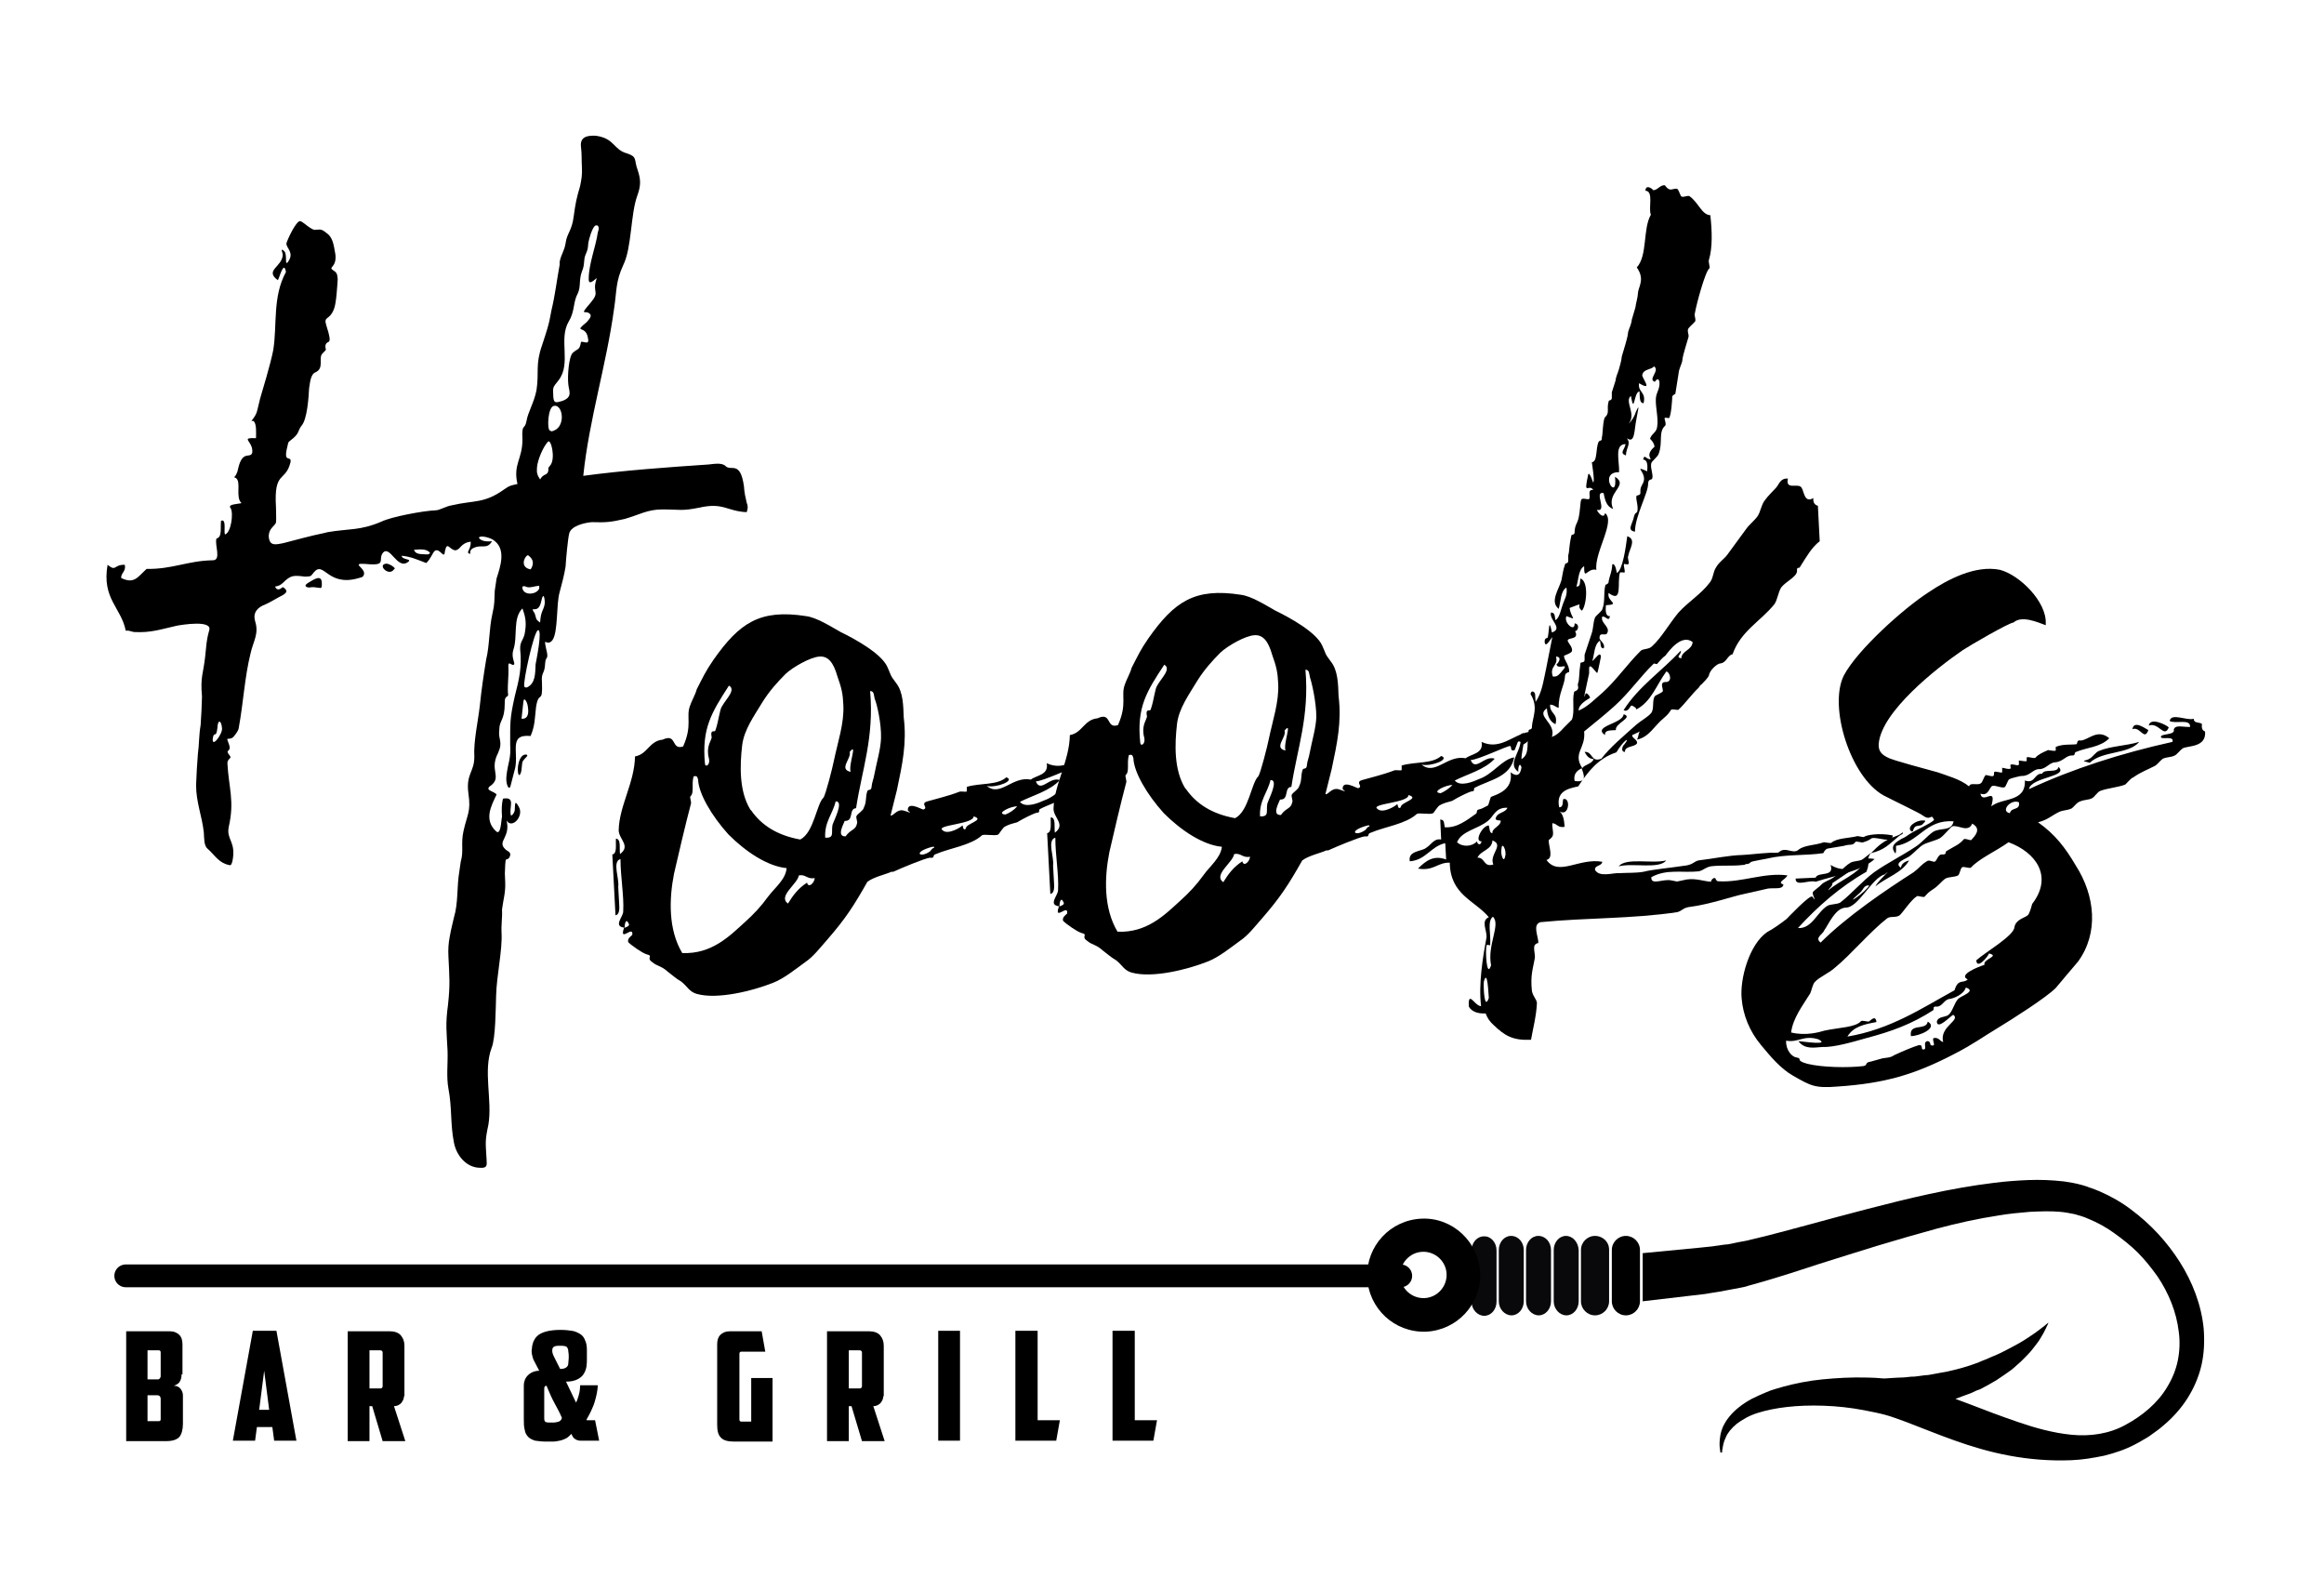 <?xml version="1.0" encoding="utf-8"?>
<!-- Generator: Adobe Illustrator 25.0.1, SVG Export Plug-In . SVG Version: 6.00 Build 0)  -->
<svg version="1.1" xmlns="http://www.w3.org/2000/svg" xmlns:xlink="http://www.w3.org/1999/xlink" x="0px" y="0px"
	 viewBox="0 0 512 347.6" style="enable-background:new 0 0 512 347.6;" xml:space="preserve">
<style type="text/css">
	.st0{fill:none;stroke:#000000;stroke-width:5.014;stroke-linecap:round;stroke-miterlimit:10;}
	.st1{fill:#09090B;}
</style>
<g id="Layer_1">
</g>
<g id="_x2014_ÎÓÈ_x5F_1">
	<g>
		<g>
			<path d="M164.5,112.8c-4.4-0.2-5.1-2.2-10.4-1c-4,0.8-4.2,0.4-8.2,0.4c-3.3,0-5.1,1.2-8.3,2.1c-3,0.7-4.2,0.8-7.2,0.7
				c-1.5,0.1-4.6,0.8-5,2.5c-0.3,1.2-0.7,5.6-0.8,7.3c-0.3,1.9-0.8,3.7-1.3,5.6c-0.8,2.7-0.3,8.8-1.6,10.6c-1.3,1.6-2-1.1-1.4,1.8
				c0.7,2.8-0.1,1.5-0.2,3.3c-0.1,2.5-0.9,1.8-0.7,4.2c0.2,5-0.7,1.6-1.3,5.4c-0.3,2.5-0.2,4-1.2,6.4c-5.2-0.5-2.3,3.9-3.6,7.8
				l-0.8,3.1c-0.3,1.4-1.2-0.3-0.9-2.3c0.3-2.7,1-3.5,0.8-6.7c0-4.8-0.1-5.7,1-10.6c1-3.9,1.6-6.4,1.2-10.4c-0.1-1.9,0.9-2,1.1-4.1
				c0.3-1.9,0-3.3-0.6-4.9c-2.2,2.2-1,6.2-2,9.1c-0.5,1.6,0.3,2.7,0.2,3.2c-0.5,0.6-1.4-1.1-1.3,0.6c0.1,2.1-0.2,3.6-0.1,5.7
				c0.3,1.3-0.8,0.2-0.7,2.3c0,3.8-1.2,3.7-1.2,5.8c-0.3,2.3,0.9,2.6-0.3,5.2c-1.9,3.7,0.8,5.1-1.4,7c-1.9,1.2,0.6,1.3,1.1,2.1
				c-1.2,2.5-2.8,5.5-0.2,8c1.2,1.3,1.2-2.5,1.4-3.1c-0.1-1.5-0.1-2.7,0.2-4c2.8-0.5,1.4,1.8,1.7,3.4c0,0.8,0.8-0.2,0.9-0.8
				c0.1-1-0.1-2.7,0.9-0.8c1.2,2-1.5,5-2.7,3c0.9,3.6-1.9,4.5-0.5,6.1l0.4,0.4c0.8,0.5,1.2,0.7,0.7,1.7c-0.7,0.8-0.8-0.3-0.9,1.6
				c-0.1,1.9-0.1,1.9,0,3.8c0.1,2.3-0.4,3.7-0.7,6c0.1,1.7-0.2,3.3-0.1,5.2c0.2,3.8-1.1,9.4-1.2,13.8c-0.1,2.7-0.1,9.4-1,11.5
				c-1.9,5.1,0.2,11.5-0.7,16.9c-0.8,3.7-0.6,4-0.4,7.7c0.1,1.3,0.1,1.9-1.4,1.8c-3.1,0-5.3-2.8-5.8-5.6c-0.8-4-0.4-7.6-1.2-11.8
				c-0.5-2.7-0.1-5.5-0.2-8.4c-0.2-4.2-0.5-5.7,0.1-10.1c0.5-4.6,0.3-6.1,0.1-10.5c-0.1-1.7,0-3.1,0.3-4.6c0.3-1.7,0.5-2.3,0.9-4.1
				c1-3.3,0.6-6.7,1.2-10.2l0.3-2.1c0.7-2.3,0-4,0.6-6.7c0.8-3.7,1.7-4.3,1.1-8.3c-0.6-4.4,1.3-4.7,1.3-8.1
				c-0.2-3.4,0.8-7.7,1.2-11.2c0.4-3.8,0.8-6.5,1.4-10.2c0.8-3.3,0.6-6.7,1.4-10.2c0.5-2.1,0.4-2.9,0.5-5l0.4-2.7
				c0.8-2.5,2.2-6.4-0.6-8.4c-0.6-0.5-2.9-1.2-3.3-0.6c0.4,0.9,2.1,0.9,2.9,0.8c-1.2,2-2.3,0.5-4.3,1.6c-0.6,0.4-0.5,0.8-0.5,1.2
				c-1.2-0.3,0.2-0.8,0.1-2.7c-2.3,0.3-2.2,1.8-3.4,1.9c-1.3-0.1-1.8-2.2-2.3,0.3c-0.1,1.9-1.2-1.1-2.3-0.1
				c-0.5,0.6-0.9,1.8-1.8,2.6c-1.9-0.7-3.3-1.4-5.4-1.6c0,1,2.7,0.6,1.2,1.5c-2.2,1.4-3.8-3.8-5.3-2.2c-1.3,1.6,1.1,3-3.9,2.5
				c-3.3-0.2,0,0.8-0.3,2.3c-0.2,0.6-0.4,0.6-1.1,0.8c-7,2.1-7.7-4-10-1.2c-0.7,1-0.7,0.8-1.9,0.9c-2.5-0.3-3.1-0.4-4.9,1.4
				c-0.7,0.6-0.9,0.6-1.7,0.8c0.4,0.9,1,0.7,1.7,0.1c1.8,1.1,0.1,1.7-1,2.3c-1.1,0.6-1.7,1-2.8,1.5c-1.9,0.7-2.8,1.9-2.3,3.7
				c0.9,2.8-0.4,4.4-1,7.1c-1.3,5.2-1.6,11-2.6,16.4c0,0.6-1.1,2-1.4,2.2c-1.3,0.6-1.4-0.5-0.7,1.6c0.5,1.7-1.1,0.8,0.1,2.3
				c0.6,0.7-0.5,0.6-0.5,1.7c0.3,5.5,1.6,8.3,0.3,14c-0.6,2.9,1.7,3.2,0.8,7.6c-0.3,1-0.3,1-1.5,0.6c-1.8-0.7-2.6-2.2-4-3.4
				c-0.8-0.7-0.7-2.3-0.8-3.6c-0.4-3.6-1.7-6.6-1.7-10.4c0.1-2.7,0.2-4.2,0.4-6.9c0.3-2.1,0.2-4,0.6-6.3c0.1-1.2,0.3-5.2,0.3-6.3
				c-0.4-4.4,0.3-5,0.7-8.8c0.3-2.5,0.2-3.3,0.9-5.8c0.7-2.3-6-1.2-7.1-1c-3.6,0.8-5.7,1.6-9.5,1.4l-1.2-0.3l-0.6,0
				c-1-5.1-5.3-7-4-14.5c2,1.6,1.3-0.1,3.8,0c0.3,1.5-0.9,1.8-0.8,2.9c2.9,1.4,3.6-0.2,5.6-2c5.6,0.1,9.1-1.8,14.5-1.9
				c2.1,0.1,0.4-3.5,0.9-4.8c1.3-0.3,0.8-2.3,1-3.9c1.3-0.6,0.5,2.8,0.9,3c1.3-0.4,1.9-4.7,1.2-5.8c-0.8-0.9,1.9-0.9,2.4-1.1
				c-1.4-1.3,0-4.6-1.2-5.5c-0.8-0.5-0.4,0.4,0.3-1.4c0.3-1.2,0.6-3.1,1.9-3.5c0.8-0.2,1.7,0.1,1.3-1.8c-0.5-1.7-2.2-2.2,0.9-2.1
				c0-1,0.2-3.3-0.6-3.8l-0.4,0c1.4-1.8,1.1-1.8,1.9-4.9c0.5-1.7,2.3-7.6,2.9-10.7c0.9-5.6-0.2-11.7,2.8-17.2
				c-0.5-2.8-1.5,1.6-1.8,1.8c-3-2.2,1-2.9,1.1-5.6c0-0.4-0.7-1.7,0.3-0.8c0.8,0.7,0,3.6,0.9,2.3c1.4-2-0.5-3-0.4-4
				c0.2-0.8,2.1-4.9,3-4.9c0.6,0,2.6,2.2,3.5,1.9c1.3-0.1,1.3-0.1,2.7,1c1.2,1.1,1.3,3,1.6,4.5c0.3,3-1.8,2.6-0.4,3.5
				c0.8,0.5,0.8,0.9,0.9,1.9c-0.1,1.5-0.3,5.2-0.8,6.5c-1,2.7-2.4,1.5-1.7,3.7c1.6,4.9,0.1,2.9-0.2,4.4c-0.1,1.2,0.6,0.5-0.7,1.8
				c-0.9,1,0.5,3.2-1.5,4.1c-1.1,0.4-1.2,2.4-1.4,3.5c-0.1,1.9-0.4,6.9-1.7,8.3C65.5,95,66.1,95.4,64,97c-0.6,0.4-0.5,0.6-0.7,1.4
				c-1,3.9,1,1.7,0.7,3.4c-1.1,4.5-3.7,1.7-3.2,9.9c0,0.6,0.1,2.9,0,3.4c-0.3,0.8-1.5,1.2-1.6,2.9c0.1,2.3,1.4,2,3.3,1.6
				c2.8-0.7,5.9-1.6,8.9-2.2l0.8-0.2c4.7-0.8,7.1-0.3,11.8-2.3c2.2-1.1,9.3-2.4,11.9-2.5c1,0,2.3-0.9,3.6-1.1
				c5.1-1.2,7.1-0.3,11.7-3.6c1.1-0.8,1.5-0.8,2.8-1.1c-1-4.4,1.1-5.4,1.1-9.8c-0.2-3.8,0.5-1.9,0.9-4.1c0.3-1.9,1.7-4.1,2.2-6.8
				c0.6-3.9-0.3-5.5,1.2-9.8c1-3.1,1.5-4.3,2.1-7.8c0.8-3.3,1.2-6.8,1.8-10l0-0.6c0.3-1.7,1-2.3,1.3-4.1c0.3-2.3,1.4-2.7,1.8-6
				c0.4-2.9,0.6-3.9,1.4-6.6c0.3-1.5,0.5-2.5,0.4-4.2c-0.1-1.5,0-2.9-0.2-4.4c-0.3-2.3,1.4-2.6,3.3-2.5c4.2,0.6,3.8,3.1,6.9,3.9
				c2.3,0.8,1.4,1.3,2.3,3.7c0.7,2.1,0.7,3.4-0.1,5.6c-1.5,4.1-1.2,11.5-3.1,15.3c-1.7,3.7-1.4,5.6-2,9.5
				c-1.7,12.5-5.5,24.4-6.8,36.9c8.9-1.2,18.7-1.9,27.6-2.5c1.1-0.1,3-0.5,3.8,0.4c1.2,1.1,3.2-1.3,4,4.4c0.1,1.5,0.3,2.3,0.6,3.6
				C164.8,111.4,164.8,112,164.5,112.8z M48.9,160.3c-0.1-1.5-0.9-2.1-1,0c-0.3,2.5-0.7,0.6-1,2.2C46.5,165.1,49.2,161.5,48.9,160.3
				z M70.9,128.7c0,0.4,0,0.8-0.3,0.8c-1.2-0.1-1.4-0.3-2.5-0.1c-0.4,0-1.5-0.3-0.1-1.1C69.2,127.6,71,126.3,70.9,128.7z M87,125.2
				l-0.2,0.2c-1.1,1.6-3.5-0.8-2-1.2C85.4,123.9,86.8,124.8,87,125.2z M94.7,121.7c-0.8-0.9-2.3-0.7-3.5-0.6c0.4,1.1,1.6,0.9,2.7,1
				l0.4,0l0.4-0.2L94.7,121.7z M115.1,167.8c-0.2,0.8-0.1,2.9-0.8,2.9c-0.6-1.1,0-4.8,1.7-4.5C116.6,166.4,115.5,167,115.1,167.8z
				 M116.3,155.7c-0.1-1.1-0.9-2.4-1-1.1l-0.4,3.7C116.4,158.4,116.5,157,116.3,155.7z M118.8,129.6l0-0.6c-1.1,0.1-1.9,0.5-2.7,0.3
				c-0.4-0.2-1.4-0.5-0.9,0.6C115.8,131.2,118.3,130.9,118.8,129.6z M116.9,125.4c0.7-1,0.7-2.1-0.3-2.9c-0.2-0.2-0.2-0.2-0.4-0.2
				C115.4,122.8,114.6,125,116.9,125.4z M118.5,138.8c-0.9,0.4-3.3,11.3-3,12.4l0.2,0.2l0.4,0c1.9-0.9,1.8-3.1,1.9-5.1
				C118.1,145.7,119.6,138.5,118.5,138.8z M119.2,132.6c-0.6,2.5-2.1,1.1-1.8,1.8c0,0.2,0.4,0.6,0.4,0.7c0.4,1.1,0.1,1.3,1.2,2
				c0.1-2.5,0.8-2.7,1-4.1C120.1,132.4,119.8,129.7,119.2,132.6z M120.7,97.3c-1.1,1.2-2.3,4.1-2.4,5.7c-0.1,1.2,0.1,1.7,0.7,2.6
				c0.7-1.4,1.7-0.8,1.8-2c0.1-1-0.2-0.2,0.5-1.2C122.4,100.9,121.4,96.5,120.7,97.3z M122,89.4c-1.3,0.3-1.5,5-0.9,5.4l0.4,0.2
				C124.8,94.4,124.1,88.9,122,89.4z M126.2,77.7c1.1-1,1.5-0.5,1.8-2.4c0.6-0.2,2,0.9,1.5-1c-0.5-2.8-3.3-0.8-0.2-3.4
				c0.5-0.6,1.3-1.4,0.5-1.9c-0.8-0.7-2.3,0.7,0.3-2.3c2.2-2.6,0.3-2.1,1.3-5.2c0.5-1-1.8,2-1.7-0.1c0-3.3,1.6-7.2,2-10.2
				c0.2-0.4,0.5-1.9-0.6-1.5c-0.7,0.6-1.4,3.1-1.5,3.9c-0.1,1.3-0.1,1.3-0.6,2.5c-0.5,1.2-0.1,2.1-0.8,3.7c-0.7,1.9-0.2,3.3-0.9,4.8
				c-1.1,2-0.6,3.9-2,6.2c-2.3,3.9,0.6,9.2-2.2,12.9c-1.4,1.8-1.3,1.4-1.2,3.7c0.1,1.5,0.6,1.3,2,0.9c2.4-0.9,1.4-2.2,1.3-3.7
				C125,82.9,125.3,78.5,126.2,77.7z"/>
			<path d="M239.6,168.8c0.4-0.2-0.6-1.1-1-0.7l-0.7,1.8c-1.1,0.4-0.6-0.7-1-0.9c-0.8,0-6.9,3-8.7,3.1c1.1,2.6,3-1.1,5.3-0.3
				c-2.2,2.4-5.8,3.3-8.8,4.8c1.2,1.5,4.2,0.2,5.3-0.3c3.2-1.1,5-4.3,7.8-4.8c-0.9,4.4-5.3,4.9-8.7,6.7c-0.4,0.2,0.2,0.8-0.7,0.8
				c-0.8,0.2-3,1.3-4.3,2.1c-0.8,0.2-1.9,0.5-2.6,0.9c-0.6,0.2-1.4,1.8-1.6,1.8c-0.7,0.4-3.1-0.2-3.6,0.2c-2.4,2.2-7.1,2.8-10.1,4.1
				c-0.9,0.2-0.1,1-1.3,0.8c-1.1,0.1-6.6,2.4-8.1,3.1l-0.4,0c-1.3,0.6-3.8,1.1-5.3,2.2c-3,5.3-4.8,8.1-8.8,12.7
				c-1.6,1.8-3.1,3.8-4.9,5c-2.2,1.6-4.8,3.7-7.2,4.6c-4.3,1.7-12.1,3.7-16.7,2.4c-1.7-0.5-2-1.6-3.4-2.7c-1.2-0.7-1.8-1.3-3-2.2
				c-1.4-1.3-2.4-1.2-3.4-2.1c-1.4-0.9,0.3-1.4-1.2-1.7c-1-0.3-3.3-1.9-4.1-2.7c-0.2-0.8,0.5-1.2,0.9-1.6c0.3-2.3-3,1.9-1.8-1.6
				c-2.5-0.3-0.1-2.5-0.2-3.6c0.2-3.3-0.6-7.6-0.6-11.5c-1.9,0.5-0.2,4.4-0.5,6.1l0.2,3.6c0.1,1.3,0.1,2.5-0.8,2.7l-0.7-13.4
				c1.1-0.2,0.7-2.1,0.8-3.5c1.2,0.1,0.7,2.3,0.9,3.4c2.4-1.8-0.2-3.2-0.3-5.2c0.1-5.4,3.5-10.5,3.6-16.3c2.8-0.5,3.1-3.4,6.1-3.7
				c3.2-1.5,1.8,2.4,4.5,1.5c2.1-4.7,0.6-6.5,1.5-8.9c0.3-1,1.2-2.5,1.5-3.7c1.4-2.7,1.9-3.9,3.7-6.5c5.7-8.1,10.2-11.2,20.4-9.6
				c2.3,0.3,5.3,2.2,7.6,3.5c2.9,1.4,9,4.7,10.3,7.7c0.8,1.7,0.5,1.7,1.9,3.5c1.6,2,1.6,5.1,1.7,7.6c0.7,5.7-0.3,10.3-1.5,16
				l-1.4,5.6c0.6,0.2,1.3-1.4,2.8-1.1c1.2,0.3,2.1,0.9,1,0c-0.1-2.1,2.9-0.3,3.4-0.2c1.3-0.4-0.8-1.3,0.9-1.8c1.7-0.5,4.7-1.2,7-2.1
				c0.4-0.2,1.5,0.1,1.7-0.1l0-1c3-0.9,6.7-0.3,8.7-2.1c2.1,0.7-2.2,2.4-4.3,1.9c3,2.5,5.6-2.2,9.7-1.4c1.3-1,4-1,3.5-3.6
				c4.1,1.9,6.8-1.5,10.4-2.2C241.4,167.8,240.5,168.2,239.6,168.8z M137.6,204.4c0-0.2,1.3-0.3,0.9-1
				C137.9,202.1,137.6,203.5,137.6,204.4z M173.3,191.2c-4.2-0.4-9-3.6-12.8-7.4c-3.8-4.2-6.6-9.1-6.7-12.1c-0.2-0.6-0.2-0.9-1-0.7
				c-0.5,1.9,0.2,3.6-0.7,4.4c-0.2,0.2,0.3,1.3,0.1,1.7c-1.1,4.1-2.9,11.8-3.7,15.3c-1.1,5.6-1.3,12.3,1.8,17.5
				c6.5,0.3,10.5-3.8,13.8-6.8c2-1.8,3.5-3.4,5.1-5.6C170.7,195.5,173.1,193.7,173.3,191.2z M155.3,168.1c0,1,1.2,0.5,0.9-1
				c-0.7-2.5,0.4-3.8,0.5-4.4c0.2-0.2,0-0.6,0-1c0-1,0.7-0.4,0.9-0.8c0.8-2.3,0.9-4.6,1.5-5.4c0.9-1.6,3.1-3.6,1.5-4.5
				C156.7,157,154.6,160.5,155.3,168.1z M181.4,175.7c0.5-0.6,2.1-7,2.3-8.1c0.9-4.3,2.3-8.3,2.1-12.3c-0.1-2.5-0.4-3.8-1.3-6.3
				c-0.9-3.2-2.1-4.5-3.9-4.4c-2.1,0.1-6,2.4-7.5,3.8c-1.8,1.8-3.6,3.8-5.1,6.2c-1.8,3-4.1,6.1-4.5,9.6c-0.5,4.4-0.7,10,1.8,14.1
				l0.2,0.2c2.3,3.3,5.8,5.5,10.8,6.4C179.3,183.4,179.9,177.1,181.4,175.7z M179.5,193.4c-1.7,0.3-2-0.9-3.5-0.6
				c-0.3,1.9-4.7,4.6-2.4,6.2c1.1-1.8,2.3-3.4,4.2-4.6C178.1,195.7,179.4,194.5,179.5,193.4z M183.4,181.7c0.3-1,2.6-5.3,0.7-5.2
				c-0.6,2.7-2.5,4.5-2.3,8C183.9,184.6,183.1,183.4,183.4,181.7z M192.7,153.9c-0.2-0.8-0.1-1.7-1-1.7c0.9,10.3-1.8,17.3-3.1,25.8
				c-1.7,0.1-0.4,2.9-2.5,2.8c-0.2,0.6-1.9,3.5,0.2,3.4c1.1-1.6,2.2-1.3,2.5-2.8c0.2-0.4-0.3-1.3-0.1-1.7c0.4-0.6,1.5-1.2,1.6-1.8
				c0.7-1.4,0.3-2.3,0.8-3.7c0.2-0.4,0.8,0,0.9-0.8c0.1-1.2,0.5-1.9,0.6-2.7c0.6-3.1,1.4-5.6,1.5-8.1
				C194.2,159.4,193.2,155,192.7,153.9z M187.4,170c-0.5-1.7,1.6-6.6-0.2-4.4C187.6,167.1,184.7,169.4,187.4,170z M205.8,186.5
				l-0.4,0c-4.5,1.2-2.7,2.6-0.5,1l0.5-0.6l0.4-0.2L205.8,186.5z M214.5,179.8c0.1,1.7-8.3,1.9-6.9,3c1.2,1.3,4.4-0.8,4.4-1
				c0.2,0,0.1,1.3,0.8,0.7C212.6,181.4,217.2,180.6,214.5,179.8z M224.1,177.6c-1.3-0.1-4.9,1.6-2.6,1.8
				C222.5,179,223.4,178.4,224.1,177.6z"/>
			<path d="M335.4,164.1c0.4-0.2-0.6-1.1-1-0.7l-0.7,1.8c-1.1,0.4-0.6-0.7-1-0.9c-0.8,0-6.9,3-8.7,3.1c1.1,2.6,3-1.1,5.3-0.3
				c-2.2,2.4-5.8,3.3-8.8,4.8c1.2,1.5,4.2,0.2,5.3-0.3c3.2-1.1,5-4.3,7.8-4.8c-0.9,4.4-5.3,4.9-8.7,6.7c-0.4,0.2,0.2,0.8-0.7,0.8
				c-0.8,0.2-3,1.3-4.3,2.1c-0.8,0.2-1.9,0.5-2.6,0.9c-0.6,0.2-1.4,1.8-1.6,1.8c-0.7,0.4-3.1-0.2-3.6,0.2c-2.4,2.2-7.1,2.8-10.1,4.1
				c-0.9,0.2-0.1,1-1.3,0.8c-1.1,0.1-6.6,2.4-8.1,3.1l-0.4,0c-1.3,0.6-3.8,1.1-5.3,2.2c-3,5.3-4.8,8.1-8.8,12.7
				c-1.6,1.8-3.1,3.8-4.9,5c-2.2,1.6-4.8,3.7-7.2,4.6c-4.3,1.7-12.1,3.7-16.7,2.4c-1.7-0.5-2-1.6-3.4-2.7c-1.2-0.7-1.8-1.3-3-2.2
				c-1.4-1.3-2.4-1.2-3.4-2.1c-1.4-0.9,0.3-1.4-1.2-1.7c-1-0.3-3.3-1.9-4.1-2.7c-0.2-0.8,0.5-1.2,0.9-1.6c0.3-2.3-3,1.9-1.8-1.6
				c-2.5-0.3-0.1-2.5-0.2-3.6c0.2-3.3-0.6-7.6-0.6-11.5c-1.9,0.5-0.2,4.4-0.5,6.1l0.2,3.6c0.1,1.3,0.1,2.5-0.8,2.7l-0.7-13.4
				c1.1-0.2,0.7-2.1,0.8-3.5c1.2,0.1,0.7,2.3,0.9,3.4c2.4-1.8-0.2-3.2-0.3-5.2c0.1-5.4,3.5-10.5,3.6-16.3c2.8-0.5,3.1-3.4,6.1-3.7
				c3.2-1.5,1.8,2.4,4.5,1.5c2.1-4.7,0.6-6.5,1.5-8.9c0.3-1,1.2-2.5,1.5-3.7c1.4-2.7,1.9-3.9,3.7-6.5c5.7-8.1,10.2-11.2,20.4-9.6
				c2.3,0.3,5.3,2.2,7.6,3.5c2.9,1.4,9,4.7,10.3,7.7c0.8,1.7,0.5,1.7,1.9,3.5c1.6,2,1.6,5.1,1.7,7.6c0.7,5.7-0.3,10.3-1.5,16
				l-1.4,5.6c0.6,0.2,1.3-1.4,2.8-1.1c1.2,0.3,2.1,0.9,1,0c-0.1-2.1,2.9-0.3,3.4-0.2c1.3-0.4-0.8-1.3,0.9-1.8c1.7-0.5,4.7-1.2,7-2.1
				c0.4-0.2,1.5,0.1,1.7-0.1l0-1c3-0.9,6.7-0.3,8.7-2.1c2.1,0.7-2.2,2.4-4.3,1.9c3,2.5,5.6-2.2,9.7-1.4c1.3-1,4-1,3.5-3.6
				c4.1,1.9,6.8-1.5,10.4-2.2C337.3,163.1,336.4,163.5,335.4,164.1z M233.4,199.7c0-0.2,1.3-0.3,0.9-1
				C233.7,197.4,233.4,198.8,233.4,199.7z M269.2,186.5c-4.2-0.4-9-3.6-12.8-7.4c-3.8-4.2-6.6-9.1-6.7-12.1c-0.2-0.6-0.2-0.9-1-0.7
				c-0.5,1.9,0.2,3.6-0.7,4.4c-0.2,0.2,0.3,1.3,0.1,1.7c-1.1,4.1-2.9,11.8-3.7,15.3c-1.1,5.6-1.3,12.3,1.8,17.5
				c6.5,0.3,10.5-3.8,13.8-6.8c2-1.8,3.5-3.4,5.1-5.6C266.5,190.8,268.9,189,269.2,186.5z M251.2,163.5c0,1,1.2,0.5,0.9-1
				c-0.7-2.5,0.4-3.8,0.5-4.4c0.2-0.2,0-0.6,0-1c0-1,0.7-0.4,0.9-0.8c0.8-2.3,0.9-4.6,1.5-5.4c0.9-1.6,3.1-3.6,1.5-4.5
				C252.6,152.3,250.4,155.8,251.2,163.5z M277.2,171c0.5-0.6,2.1-7,2.3-8.1c0.9-4.3,2.3-8.3,2.1-12.3c-0.1-2.5-0.4-3.8-1.3-6.3
				c-0.9-3.2-2.1-4.5-3.9-4.4c-2.1,0.1-6,2.4-7.5,3.8c-1.8,1.8-3.6,3.8-5.1,6.2c-1.8,3-4.1,6.1-4.5,9.6c-0.5,4.4-0.7,10,1.8,14.1
				l0.2,0.2c2.3,3.3,5.8,5.5,10.8,6.4C275.1,178.7,275.7,172.4,277.2,171z M275.4,188.7c-1.7,0.3-2-0.9-3.5-0.6
				c-0.3,1.9-4.7,4.6-2.4,6.2c1.1-1.8,2.3-3.4,4.2-4.6C274,191,275.3,189.8,275.4,188.7z M279.2,177c0.3-1,2.6-5.3,0.7-5.2
				c-0.6,2.7-2.5,4.5-2.3,8C279.7,179.9,278.9,178.7,279.2,177z M288.6,149.2c-0.2-0.8-0.1-1.7-1-1.7c0.9,10.3-1.8,17.3-3.1,25.8
				c-1.7,0.1-0.4,2.9-2.5,2.8c-0.2,0.6-1.9,3.5,0.2,3.4c1.1-1.6,2.2-1.3,2.5-2.8c0.2-0.4-0.3-1.3-0.1-1.7c0.4-0.6,1.5-1.2,1.6-1.8
				c0.7-1.4,0.3-2.3,0.8-3.7c0.2-0.4,0.8,0,0.9-0.8c0.1-1.2,0.5-1.9,0.6-2.7c0.6-3.1,1.4-5.6,1.5-8.1
				C290,154.7,289,150.3,288.6,149.2z M283.2,165.3c-0.5-1.7,1.6-6.6-0.2-4.4C283.5,162.4,280.5,164.7,283.2,165.3z M301.7,181.8
				l-0.4,0c-4.5,1.2-2.7,2.6-0.5,1l0.5-0.6l0.4-0.2L301.7,181.8z M310.3,175.1c0.1,1.7-8.3,1.9-6.9,3c1.2,1.3,4.4-0.8,4.4-1
				c0.2,0,0.1,1.3,0.8,0.7C308.5,176.7,313,175.9,310.3,175.1z M320,172.9c-1.3-0.1-4.9,1.6-2.6,1.8
				C318.3,174.3,319.2,173.7,320,172.9z"/>
			<path d="M417,184c-0.1,1.9-3.2,0.3-4.6,0.6c-0.6,0.4-0.9,0.6-1.9,0.9c-0.2,0.2-1.5-0.3-1.7-0.1c-0.7,1-1.1,0.4-2.6,0.9l-3.6,0.6
				c-0.6,0.2-0.9,1-0.9,1c-4,0.6-8.2,0.2-12.4,1.2c0.2,0-3.6,0.6-3.6,0.8c-0.4,0.4-0.7,0.4-1.1,0.4c-0.2,0.2-0.4,0.2-0.6,0.2
				c-2.5,0.3-4.6,0-7.1,0.3c-1.3,0.3-1.5,0.8-2.6,1.1c-3.6,0.4-7.1-0.6-10.5,1.3c-0.1,1.9,2.5,0.3,4.4,0.7c1.9,0.3,0.4,0.4,3.4-0.2
				c2.1-0.3,3.7,0.4,5.4,0.5c-0.2,0,0.3-1,0.9-0.8c0,0,0.2,0.8,0.8,0.7c5,0.3,10-2,15.1-1.3c-0.5,1-2.4,1.5-0.9,2
				c-0.1,1.2-2.1,0.7-3.4,0.9l-5.3,1.2c-2.5,0.5-7.5,2.3-12.3,2.9c-1.3,0.3-1.3,0.8-2.4,1.1c-10.1,1.5-20,1.2-30.1,2.2
				c-1.9,0.5-0.4,3.3-0.5,4.6c-0.2,0-0.8,0.2-0.9,0.8c-0.1,1,0.3,1.9,0.1,2.7c-0.3,1.9-1,3.5-0.6,7.1c0.3,1.3,1,1.7,1.1,2.6
				c-0.1,2.7-0.9,5.8-1.3,8.1c-4,0.2-5.8-0.9-8.2-3.2c-0.8-0.7-1.4-1.5-1.8-2.6c-1.7,0.1-3.1-0.4-3.7-1.5c-0.2-3.8,1.3-0.1,2.7-0.1
				c-0.6-4.9,0.4-10.9,1.2-15.2c0.1-1.5-1.3-3.6,0.5-4.4c-3.1-3.7-8.5-4.9-8.6-12c-2.7-0.1-3.5,1.9-7,1.3c1.8-1.8,3.5-3,6.2-2
				l-0.2-3.6c-3.2,0.7-4.2,3.7-7.8,4c-0.5-2.3,2.6-2.2,3.5-2.9c1.3-0.8,1.8-2.2,3.4-1.9l-0.2-4.4c1,0,0.8,0.9,1,1.7
				c2.7,0.2,4.9-1.6,6.9-3c0.4-0.4-0.2-0.8,0.9-1c0.2,0,1.3-0.6,1.7-0.8c0.2-0.2,0.5-1.7,0.7-1.9c1.5-0.6,4.9-1.6,4.3-5.4
				c1.2,0.9,2.1,0.9,2.4-1.1c-0.4-1.3-0.8,0-0.7,1c-2.8-2,1.3-4.8,0.4-8.1c2-2,0.2,3.6,0.3,5.3c2-1.2,1-3.7,1.6-6.4
				c0-0.2,0.8,0,0.7-0.8c0.1-1.9,1.5-4.3-0.3-7.1c0.1-1,0.9-0.6,1,0l0.1,1.7c1.4-2,1.7-4.5,2.3-7.2l1.4-7.1c-0.5,0.6-1.6,2.6-1.7,1
				c0-1,0.7-0.6,0.7-1c0.3-1.2,0.2-4.6,0.9-1c2.6-0.9-0.7-2.8-0.2-4.4c1,0,0.8,1.1,1,1.7c0.9-0.6,1.2-2.4,1.6-3.5
				c0.3-1,1.1-2,0.8-3.7c-1.3,0.8-1.2,2.9-1.7,4.7c-2-1.6,0-4.2,0.6-6.3c0.3-1.4,0.3-2.1,0.8-3.5c0-0.4,0.8,0,0.7-1l0-1
				c0.3-1,0.1-1.7,0.7-4.4c0-0.2,0.8,0,0.7-0.8c0.1-1.5,0.5-1.7,0.8-2.7c0.5-1.9,0.4-4,0.7-4.4c0.2-0.4,1.5,0.1,1.7-0.1
				c0.4-0.6-0.5-2.1,0.9-2c-1-1.5-2.2,1.6-1.1-3.4c0.2-0.8,1.2,1.9,1,1.7c0.6,0.4-0.2-4.2-0.2-4.4c1.3-0.1,0.8-3.1,1.5-4.5
				c0.2-0.4,0.8,0,0.7-1c0.2-0.2,0.2-3.8,0.7-4.4c1.1-1,0.3-1.7,0.8-3.5c0-0.4,0.8,0,0.7-1l0-1l0.8-2.5c0.1-1,0.5-1.6,0.8-2.7
				c0.2-0.8,0.5-1.6,0.6-2.7l0.8-2.7c0.2-0.8,0.5-1.6,0.6-2.7c0.2-0.8,0.7-1.6,0.8-2.7l0.8-2.7c0.1-1,0.5-1.9,0.6-3.5
				c0.3-1.4,1.4-2.9-0.3-5.3c2.4-2.6,1.3-8.5,3.1-11.6c-0.6-1.5,0.7-5.2-1.2-5.3c0.1-1.7,1.9-0.1,1.7-0.1c1,0,1.5-1.2,2.6-1.1
				c0,0,0.4,0.7,1,0.9c0.4,0.2,1.3-0.3,1.7-0.1c0.4,0.2,0.7,1.7,1,1.7c0.4,0.2,1.3-0.3,1.7-0.1c2,1.4,2.7,4.1,4.6,4.2
				c0.4,3.4,0.5,7.2-0.3,9.8c-0.2,0.4,0.3,1.7,0.1,1.9c-0.9,0.6-2.9,8-3.2,9.9c-0.2,0.4,0.2,1.1,0.1,1.7c-0.2,0.4-1.5,1.4-1.6,1.8
				c-0.2,0.6,0.2,1.1,0.1,1.7l-0.8,2.7c-0.2,0.8-0.5,1.6-0.6,2.7c-0.2,0.8-0.7,1.6-0.8,2.7l-0.7,4.4c0,0.2-0.8,0.2-0.7,1
				c0,0.2-0.2,3.8-0.7,4.4c0,0-0.8-0.2-1,0c0,0.2,0.5,1.5,0.1,1.7c-1.5,1.4-0.4,3.7-1.4,6.2c-0.2,0.6-1.5,1.6-1.6,2
				c-0.3,1,0.5,2.5,0.2,3.4c-0.2,0.4-0.8,0-0.9,1c0.1,2.1-2.9,7.2-2.9,10.7c-1.9-0.3-0.5-1.7-0.2-3.4c0.2-0.8,0.7-0.8,0.7-1
				c0.3-1.2-0.3-2.5-0.2-3.4c0.2-0.4,1,0,0.9-1c-0.1-1.3,0.7-1.6,0.8-2.7c0.1-1.9-2.3-3.1,0.7-1.8c0.1-1.3,0.1-2.5-0.9-2.6
				c0.3-1.4,0.8,0.2,1.7-0.1c-1-1.3,0.6-2.5,0.8-2.7c0-0.8-1-1.9-1-1.7c0.3-1.2,1.5-1.4,1.6-2.8c0.3-1.7-0.4-4.2-0.3-6.1
				c0.1-1.5,0.9-2,0.8-3.7c-0.3-1.3-1.1,0.1-1,0c-1.7-0.5,1.2-2.5-0.2-3.4c-0.7,0.8-2.3,0.5-2.6,1.9c0,0.8,2.5,3.7-0.7,1.8
				c-0.3,2.1,1.6,1.8,1,4.4c-1,0-0.8-1.5-0.9-2.6c-1.3,0.1-1.1,5.4-1.9,1c-1.5,1.2,1.3,4-0.5,6.1c0.7-0.6,1.3-1.6,1.6-2.6
				c1-2.2,0.4-0.2,0.1,1.7c-0.5,2.5-0.3,5.4-2.1,4.1c1,1.3-0.1,1.9-0.2,3.8c-1.6-0.5-0.1-1.5-0.1-2.5c-2.5,0.1-1.3,3.7-1.4,6.2
				c-4.8-0.1-0.2,6.9-0.9,1c3.2,2-2.1,3.4-0.4,7.1c-1.4-0.5-1.8-1.8-2.1-3.5c-2.3-0.5,1,4.2-1.5,3.7c0.4,0.9,1.6,2,1.8,0.7
				c2.4,1.8-2.4,8.7-1.9,12.5c-2.1-0.5-2.7,2.6-2.7-0.8c-1.3,0.8-1.2,2.9-1.7,4.5c1,0,0.7-1,0.9-1.8c1.9,0.7,1.3,6.1,0.3,7.1
				c-1.6-1.3,1.1-2-2.7-0.6c0.3,2.3,1.9,2.8-0.7,1.8c-0.7,1.4,1.9,3.7,1.8,1.6c1.2,0.1,0.8,1.7,0.1,1.7c1,1.9-1.5,1.4-1.6,2
				c-0.2,0.4,1.2,1.5,0.9,2.4c0,0.4-1.7,1-1.7,1c-0.2,0.8,1.2,2,1.1,3.6c0,0-0.9,0.2-0.9,0.8c-0.1,2.3-1.5,3.9-1.4,7.1
				c-0.8-0.2-1-0.7-1.9-0.7c-0.1,2.1,1.8,1.8,1.2,4.3c-1.2-0.5-1.8-1.8-1.9-3.5c-2.6,1.7,2.1,3.2,1.1,6.3c1.1-0.4,1.9-1.2,2.6-2
				l1.8-1.8c0.7-1.8,0-4.2,0.5-6.1c0-0.2,0.9-0.2,0.9-1c0-0.2-0.2-0.6,0-1c0.3-1,0.1-1.7,0.5-4.4c0.2-0.2,1,0,0.9-0.8l0-1l1.5-4.5
				c0.5-1.4,0.3-2.3,0.8-3.7c0.2-0.4,1.5-1.4,1.6-1.8c0.7-1.8,0.2-3.6,0.7-5.4c0,0,0.8-0.2,0.7-0.8c0.3-1.5,0.7-1.9,0.8-3.7
				c0.7-0.4,1,1.9,1,1.9c1.3-0.6,2-5.8,2.3-8.1c2.1,0.7,0.5,2.7,0.2,4.4c-0.2,0.4,0.3,1.5,0.1,1.7c-0.2,0.2-1,0-1,0
				c-0.2,0.4,0.3,1.5,0.1,1.9c-0.2,0-1-0.1-1,0c-0.7,2.1,0.7,6.9-2.5,4.5c-0.5,1.9,2.8,2.5-0.6,2.7c-0.1,1.2-0.1,2.5,0.9,2.4
				c-0.3,1.4-0.8,0-1.7,0.1c-0.5,1.4,1.8,2.2,1.1,3.6c-0.3,0.8-1.7-0.3-1.7,1c-0.2,0.6,1.4,1.3,0.9,2.4c-0.8,0-0.6-0.9-0.8-1.7
				c-1.3,0.8-1.2,2.9-1.7,4.5c0.6-0.4,1.8-2.4,1.9-0.9c0-0.2-0.6,3.1-0.8,3.5c-0.2,0.2-1.9-2.8-1.8-0.7l0,0.8l-0.8,3.7
				c-0.3,1.2-0.3,2.1,0,0.8c0.2-0.4,1,0.5,1,0.9c-0.2,0.2-2.6,1.3-2.5,2.8c2.1-0.9,3.5-2.5,5.2-3.9c3.1-2.8,5.4-6.2,8.4-9.2
				c0.5-0.6,1.9-0.3,2.6-1.1c2-1.8,3.8-5,5.8-7.4c2.2-2.4,5-4.1,6.8-6.5c0.9-1,0.7-2.3,1.5-3.5c0.7-1.2,1.8-1.8,2.5-2.8l4.1-5.6
				c0.7-1,1.8-1.8,2.5-2.8c0.7-1,0.8-2.5,1.6-3.5c0.7-1,1.8-2,2.5-2.8c0.7-0.8,0.9-2.1,2.6-2c-0.6,2.5,2,1.1,2.8,1.8
				c0.8,0.5,0.6,3.8,2.8,2.5c-0.1,1,0.3,1.5,1,1.7l0.4,7.8c-1.8,1.4-2.9,3.4-4.3,5.6c-0.2,0.6-0.8-0.2-0.7,1
				c-0.1,1.3-2.4,2.2-3.5,3.6c-0.7,1.2-0.8,2.7-1.5,3.7c-3.1,3.8-7.4,5.9-9.2,11c-1.1,0.2-1.3,1.8-2.6,2c-0.8,0-2.4,1.5-2.6,2.6
				c0,0.4-1.4,1.8-1.6,2c-0.4,0.2-0.5,0.6-0.7,0.8c-1.5,1.4-2.9,3.4-4.4,4.8c-0.2,0.2-1.5-0.3-1.7,0.1c-0.5,0.8-0.7,1-1.6,1.8
				c-2,1.6-3.2,4.2-5.9,4.7c0.4-0.4,0.3-1.4,0.7-1.8l-1.7,0.8c-0.2,0.6,1.4,1.1,1,1.9c-0.7,0.8-2.7,0.5-2.6,1.8
				c-1,0-0.6-1.3-0.1-1.7c1.4-1.8-0.2-0.9-1.8,1.8c-4,1.3-6.3,4.3-8.4,7.5c-2.5,0.5-4.9,1.2-4.2,4.6c1,0,0.7-1.2,0.9-1.8
				c1.7-0.5,1.3,4-0.8,2.7c0.8,0.7,1,1.9,1.1,3.4c-1.5,0.3-1.6-0.7-2.7-0.8c-0.1,1,0.3,1.9,0.1,2.7c-0.2,0.6-0.9,1-0.9,1
				c-0.1,1.3,1.2,4-0.5,4.4c2.7,3.7,7.1-0.5,12.3,0.4c-0.1,1-1.7,0.7-1.6,1.8c1,1.7,3.9,0.6,5.4,0.7c1.9-0.1,3.6,0,5.3-0.3
				c1.9-0.5,5.5-0.8,9.5-1.4c1.5-0.3,1.5-0.8,2.6-1.1c3.4-0.4,6.5-1.1,9.7-1.2c1.9-0.1,3-0.3,6.3-0.5c0.2,0,1.5,0.1,1.7-0.1
				c1.5-1.4,3.1,0.6,4.4-0.6c1.3-1,3.6-0.9,5.5-1.6c0.4,0,1.5,0.3,1.7,0.1c1.1-1,3.8-1,5.5-1.4c0.2-0.2,1.5,0.3,1.7,0.1
				C411.2,183.9,414.1,183.4,417,184z M332.1,177.9c-2.7-0.1-3,1.9-4.3,2.9c-2.2,1.8-5.8,2.2-6.8,4.7c1.2,1.1,3.3,1,4.4-0.2
				c0,0.6,0.8,1.1,1,0c-1.7,0.1,0.2-3.5,1.6-3.5c0.2,0.6,0.1,1.7,0.8,1.7c-0.2-1.1,2-1.6,1.8-2.8c0,0-1.5,0.1-1-0.7
				C330,178.9,331.7,179,332.1,177.9z M328.8,185.1c-0.1,2.1-2.6,2.2-3.3,3.8c1.7-0.1,1.3,2.2,3.5,1.5
				C328,188.2,331.5,186.1,328.8,185.1z M326.9,216.2c-0.1,1.2,0.1,6.5,1.1,3.6C327.9,218.6,327.7,213.3,326.9,216.2z M328.9,201.9
				c-1.3,1-0.4,3.8-0.6,6.3c0,0-0.8-0.2-0.8,0c-0.3,1,0,7.5,1,4.4C327.6,208.1,330.7,203.6,328.9,201.9z M330.8,186.9
				c-0.3,1.2,0.5,3.4,0.8,1.7C332,187.4,330.9,185.2,330.8,186.9z M342.1,149c1,0.1,1.3-0.4,1.7-0.8c2.5-2.8-0.6-0.4-0.9-1.9
				c0,0.2,1.6-1.6-0.1-1.7C343.4,146.7,341.3,146.6,342.1,149z M346.9,172c3.5,0.6,1.4-2.6,1.6-2.8
				C347.4,169.7,346.6,170.5,346.9,172z M351.1,167.2c-1.2-0.1-1.6-0.9-2-1.6c1.9-0.1,1.3,2.4,3.7,1.5c1.8-2.4,4.9-5,7.7-7.5
				c0.9-0.8,2.6-1.7,3.3-2.6c0.7-1,0.1-2.7,0.8-3.7c0.2-0.2,1.3-0.6,1.7-1c0.2-0.2-0.3-1.3-0.1-1.7c0.3-0.8,1.3,0.1,1.7-1
				c0.2-0.6-0.3-1.7-0.8-1.7c-2.2,3-3.3,6.7-6.7,8.4c0.4-0.2-0.6-0.9-1-0.9c-0.2,0-0.7,1.6-1.7,1c3.2-5.1,8.4-8.6,12.6-13.1
				c0.2,0.9-1.3,1.4,0.1,1.7c0.1-1.7,2.4-1.8,2.5-3.6c-2.4-1.8-5.1,1.8-6,3c-0.6,0.4-1.3,1.2-1.8,1.8c0,0.2-0.8-0.2-0.8,0
				c-2.9,2.8-5.4,6.4-8.5,9.2c-2.2,2-4.6,3.9-6.8,5.7c0.4,3.8-2.6,4.7-0.4,8.1C349,168.4,350.7,168.3,351.1,167.2z M357.7,157.3
				c2.3,0.7-2,2-1.7,3.5c-1.1,0.1-2.5-0.1-2.4,1.1C350.7,159.9,357.6,159.4,357.7,157.3z M367.1,189.5c-1.6,2-7.2,0.5-10.5,1.3
				C358.3,188.8,363.9,190.3,367.1,189.5z M413,189.2c-3.1,2.8-8.4,3.5-13,5c-1.4-0.5-4.5,1.2-4.4-0.7l4.4-0.2
				c0.5-1.4,4.2,0,3.3-2.8c1.2,0.7,2.5,1.2,4.4,0.7C409.4,190.3,409.9,188.6,413,189.2z"/>
			<path d="M480.9,164.8c-0.6,0.4-1.3,1.4-1.8,1.6c-0.7,0.4-1.7,0.3-2.6,0.7c-0.6,0.4-1.3,1.4-1.8,1.6c-1.5,0.8-3,1.3-4.7,2.5
				c-0.6,0.2-1.5,1.4-1.8,1.6c-1.5,0.6-4,0.8-5.5,1.4c-0.6,0.2-1.3,1.4-1.8,1.6c-0.7,0.4-1.7,0.3-2.6,0.7c-0.8,0.2-1.5,1.4-2,1.6
				c-0.9,0.4-1.7,0.3-2.6,0.7c-1.7,0.8-2.6,1.8-4.7,2.3c3.8,2.7,6,5.6,8.3,9.5c4.3,6.7,5.1,14.9,0.5,21.2c-0.2,0.2-4.9,5.8-4.9,5.8
				c-2.2,2.2-9.8,7-12.6,8.7c-3.5,2.1-5.6,3.7-9.7,5.8c-8.8,4.6-15.4,6.5-25.7,7.2c-5,0.4-5.9-0.1-9.9-2.4c-2.8-1.6-5-4.3-7-6.7
				c-2.6-3.1-4-6.7-4.3-10.3c-0.4-4.4,1.7-11.9,5.6-14.6c1.5-0.8,3-1.9,4.3-2.9c0.2-0.2,5.3-5.6,5.7-4.9c1.2,1.7-0.2-0.6,0.1-1
				c0-0.2,1.7-1.4,1.8-1.6c0.7-0.8,1.9-1,2.8-1.7c1.3-0.8,2-2.2,3.7-3.2c0.7-0.4,1.9-0.3,2.6-0.7l1.8-1.4c-1.1,1.8,0.1,1.5-0.9,4.1
				c-5.8,3.3-10.7,7.6-15.1,12.4c3.1,0.2,4.2-3.5,6.5-4.9c0.7-0.4,2.1-0.3,2.8-0.7c2.6-2,4.7-4.6,7.5-6.7c3-2.1,6.1-3.6,9.1-5.6
				c1.3-0.8,2.6-2.4,3.9-3.3c1.7-1,4,0,4.5-2.3c-6.1-0.5-7.6,4.6-12.7,5.4c0,0.6,0.1,1.1-0.1,1.7c-1.4-1.7,0.1-2.5,1.4-3.3
				c0.6-0.2,1.1-0.6,1.7-1c1.9-1.2,4.3-2.1,5.4-3.1c-0.7-1.7-0.6,0.4-2.5-1c-0.4-0.4-6.9-3.5-8.6-4.4c-7.3-4-12.2-19.5-8.8-26.4
				c3-5.7,13.2-14.8,18.6-18.3c4.3-2.9,10.4-6.1,15.8-5c4.3,1.1,10.3,7,10.1,11.8l0,0.4c-1.9-0.7-5.3-2.2-7.1-0.6
				c-1.1,0.1-9.7,5.1-11.2,6.1c-5.7,3.9-17.9,13.5-18.5,20.6c-0.1,1.5,0.5,2.3,1.9,3c1.2,0.7,8.7,2.6,11.1,3.3
				c1.9,0.7,5,1.5,6.9,3.1c0.3-1,1.9-0.1,2.6-0.7c0.4-0.2,0.7-1.6,1.1-1.8c0.4,0,1.6,0.5,1.7,0.1c0.2,0,0-0.8,0.2-0.8
				c0.2-0.2,1.5,0.3,1.7,0.1l0-1c0.4,0,1.6,0.5,1.9,0.1c0,0-0.2-0.8,0-0.8c0.4-0.2,1.5,0.3,1.7,0.1c0.2-0.2,0-1,0.1-1
				c0.4,0,1.5,0.3,1.7,0.1l0-0.8c0.4-0.2,1.5,0.3,1.9,0.1c0.7-0.8,1.7-1.2,2.8-1.7c0.2,0,1.5,0.3,1.7,0.1l0-0.8
				c1.7-0.7,3.2-0.4,4.6-0.6c0.2-0.2,0-1,0.9-0.8c1.7-0.1,3.7-2.7,6.3-0.5c-2,2-4.9,2-7.3,3c-0.6,0.2,0,0.8-0.9,0.8
				c-1.3-0.1-2,1.4-3.8,1.5c-1.3,0.1-2,1.6-3.6,1.5c-1.3,0.1-2,1.6-3.8,1.5c-0.2,0-2.3,0.5-2.6,0.7c-0.4,0.2-0.7,1.6-1.1,1.8
				c-0.8,0.2-1.9-0.5-2.7-0.3c-0.7,0.4-0.8,2.3-2.6,1.7c0.5,2.5,3.7-1.9,2.4,2.8c2.4-2,7.6-0.8,7.4-5.7c2.3,0.8,2-1.6,3.8-1.5
				c0.5-1.2,3.4,0,3.6-1.5c2.4,2.2-6,2.2-6.5,4.9c9.7-4.5,20.3-7.9,31.6-10.4c0.5-1.4-2.3-0.5-2.5-1c-0.4-0.9,3.2-0.4,2.8-1.7
				c0.3-1.2,2.3-0.5,3.6-0.6c0.1-1.9-3.1-0.6-4.5-1.3c0.3-1.9,3.8,0,5.3-0.5c0,1,1,0.7,1.8,1.1c-0.1,1,0.1,1.5,0.7,1.7
				C486.1,164.6,482.2,164.2,480.9,164.8z M433.1,217.5c-0.5,1.6-2.8,2.4-3.5,2.5c-1.3,0.1-1.6,1.6-2.8,1.7
				c-1.2-0.1-0.6,0.4-0.9,0.8c-4.8,3.1-9.3,4.7-14.6,6.1c-3.2,0.9-7.2,2.1-9.9,2c-1.7,0.1-3.8,0.6-5.2-1.3c1.2,0.1,7.1,1,4.4-0.4
				c-3.3-1-4.4,0.8-7.1,0.3c-0.1,2.1,1.3,3.6,2.3,3.7c1.5,0.3-0.5,0.6,2.4,1.4c3.3,0.8,8.8,0.9,12.3,0.5c1.1-0.2,0.2-0.8,1.7-1
				l2.5-0.7c1.1-0.2,1.7-0.1,2.6-0.7c1.7-0.8,4.3-1.9,5.4-2.2c0.9-0.2,0.6,0.7,0.8,0.9c1.4,0.3-0.1-1.5,1.1-1.8
				c0.8,0,0.6,0.9,0.8,0.9c1.6,0.5-0.3-1.7,0.9-1.6c1,0,1,0.7,1.8,0.9c-0.9-3.4,4-4.8,2.2-6c-0.7,0.4-3.5,3.4-3.6,1.5
				c0.3-1.2,1.9-0.9,2.6-1.5c0.9-0.8,1.2-2.5,2.1-3.5C432.1,219.3,435.5,218.3,433.1,217.5z M442.5,185.5c-2.8,2-6.5,3.6-8.3,5.6
				c-0.4,0.2-1.5-0.3-1.9-0.1c-0.4,0.2-0.5,1.4-0.9,1.8c-0.7,0.4-2.1,0.3-2.8,0.7c-0.9,0.6-1.5,1.6-2.8,2.4
				c-0.9,0.6-1.1,0.8-1.8,1.6c-0.4,0.2-1.5-0.3-1.7-0.1c-1.3,0.8-3.1,3.6-3.8,4.2c-0.9,0.6-2.1,0.1-2.8,0.7c-3.7,2.9-8,8-11.3,10.7
				c-1.5,1.4-3.5,2.1-4.6,3.3c-0.5,0.6-0.7,1.9-1,2.5c-1.6,2.6-3.8,5.4-4.2,8.6c3.3,0.8,6.3-0.1,7.3-0.4c3.2-0.7,6.9-0.7,8.1-2.1
				c0.2-0.2,1.3,0.1,1.7,0.1c0.4-0.2,1.5-1.6,1.7,0.1c-2.7,0.5-5.1,1-6.4,3.2c9.5-1.6,16.3-6.2,23.6-10.2c0.8-2.7,2-1.4,2.9-2.4
				c-2.2-1,2.4-2.8,3.7-3.2c-0.4-1.3,3.5-1.9,1-2.5c-0.3,0.8-2.7,3.6-2.8,1.5c2-1.8,8.3-5.4,8.4-7.3c0.3-1.7,2.2-2,2.9-2.6
				c0.4-0.2,0.9-2.1,1-2.5C452.4,193,448.5,187.7,442.5,185.5z M401.1,207.6c5.8-5.8,14.4-11.6,20.5-15.5c1.1-0.8,1.8-1.8,2.9-2.4
				c0.4-0.4,1.2,0.1,1.7,0.1c0.6-0.2,0.7-1.8,1.8-1.6c1,0,0.4-0.6,0.9-0.8c2-1.2,2.6-1.3,3.7-2.5c0.2-0.4,1.5,0.3,1.7,0.1
				c0.7-0.8,2.4-2.4,0.2-3.6c-0.9,2.1-3.1,0.2-4.4,0.6c-0.4,0.2-1.8,2-2.7,2.6c-1.1,0.6-2.8,0.9-3.8,1.5c-0.7,0.4-2,1.8-2.8,2.4
				c-0.7,0.6-3.8,1.5-2,2.6c0.1-1,1.1-1.4,1.8-1.6c-1.6,2.8-5,3.7-7.4,5.7c0.3-1,4.2-4.4,2-2.6c-2.8,0.7-5.8,7.4-8.6,7.3
				c-2.3,0.1-3.8,3.8-4.7,5C401.6,205.8,399.7,206.5,401.1,207.6z M411.1,189.5l-7.4,5c0,0.8-0.7,1-0.9,1.6
				C405.4,193.8,409.2,192.7,411.1,189.5z M411.8,195c-1.2-0.1-1.3,1-2,1.6C405.5,200.3,411.4,196.2,411.8,195z M412,188.1
				c0-0.2,0-0.2,0.2-0.2L412,188.1z M418.3,184.2c-2.2,1.8-3.1,3-6.1,3.7c1.6-1.6,2.7-2.8,5.9-3.9c0.6-0.2,1.1-0.8,1.1-0.6
				C419.4,183.7,418.7,183.8,418.3,184.2z M421.1,183.1c-1.2-0.9,1-2.5,2.6-2.4c1.1-0.1-0.2,0.8-0.3,1c-1.3,0.4-1.5-0.1-2,1.4
				L421.1,183.1z M421,228.2c-0.5-3,3.4-1.1,3.7-3.2C427.1,226.4,422.8,228.2,421,228.2z M442.8,179.1c0.3-1.4,2.3-0.5,2-2.4
				C443,175.9,440.6,178.7,442.8,179.1z M462.4,165.4c2.6-1.1,5.9-1.1,8.9-2c-2.4,2.8-8.1,1.9-10.9,4.6c-2.5-0.6-0.8-0.3,0.1-1
				C460.9,166.8,461.8,165.6,462.4,165.4z M469.8,160.6c0.3-2.1,2.9-0.1,3.5,0.2C472.4,163.3,471.5,159.9,469.8,160.6z M473.4,159.8
				c0.3-1.9,3.8-0.2,4.4,0.4C476.8,162.7,475.6,159,473.4,159.8z"/>
		</g>
	</g>
	<g>
		<g>
			<path d="M40,302.7c0,0.6-0.1,1.1-0.4,1.6c-0.2,0.4-0.7,0.7-1.3,0.9c0.7,0,1.2,0.3,1.5,0.7c0.3,0.4,0.5,0.9,0.5,1.4v6.3
				c0,1.3-0.3,2.3-0.8,2.9c-0.6,0.6-1.5,0.9-2.9,0.9h-8.8v-24.2h9.5c1,0,1.7,0.3,2.2,0.8c0.5,0.5,0.7,1.2,0.7,2.1V302.7z
				 M32.5,297.4v6.4h2.3c0.2,0,0.3-0.1,0.4-0.2c0.1-0.1,0.2-0.3,0.2-0.5v-5.2c0-0.3-0.1-0.5-0.4-0.5H32.5z M35.4,308.1
				c0-0.3-0.1-0.5-0.2-0.6c-0.1-0.1-0.3-0.2-0.5-0.2h-2.2v5.7h2.4c0.2,0,0.3,0,0.4-0.1c0.1-0.1,0.1-0.2,0.1-0.4V308.1z"/>
			<path d="M56.6,314.3l-0.4,3h-4.9l4.4-24.2h5.2l4.4,24.2h-4.9l-0.4-3H56.6z M57.1,310.5h2.2l-1.1-8.6L57.1,310.5z"/>
			<path d="M89,307.5c0,0.5-0.2,1-0.6,1.5c-0.4,0.4-0.9,0.7-1.6,0.7l2.5,7.7h-5l-2.3-7.7h-0.6v7.7h-4.8v-24.2h9.2
				c1.1,0,2,0.3,2.5,0.9c0.5,0.6,0.8,1.3,0.8,2.3V307.5z M81.4,297.4v8.4h2.4c0.3,0,0.5-0.2,0.5-0.5v-7.4c0-0.3-0.2-0.5-0.5-0.5
				H81.4z"/>
			<path d="M132,317.3h-4.1c-0.4,0-0.8-0.1-1.1-0.3c-0.4-0.2-0.7-0.6-0.9-1.2c-0.4,0.4-0.8,0.8-1.2,1c-0.4,0.2-0.9,0.4-1.4,0.5
				c-0.5,0.1-1,0.2-1.5,0.2s-1,0-1.5,0c-0.9,0-1.7-0.1-2.4-0.2c-0.6-0.2-1.1-0.4-1.5-0.8c-0.4-0.4-0.7-0.9-0.8-1.6
				c-0.2-0.7-0.2-1.5-0.2-2.5v-7.3c0-0.8,0.3-1.6,0.9-2.2s1.5-1,2.5-1l-1.2-2.3c-0.2-0.4-0.3-0.8-0.4-1.3c-0.1-0.5-0.1-0.9,0-1.4
				c0-0.5,0.2-1,0.3-1.4c0.2-0.4,0.4-0.8,0.8-1.2c0.9-0.9,2.7-1.4,5.2-1.4c1,0,1.8,0.1,2.5,0.2s1.3,0.4,1.8,0.7s0.9,0.8,1.1,1.4
				c0.3,0.6,0.4,1.3,0.4,2.2v1.9c0,0.5,0,1.1-0.1,1.7c-0.1,0.6-0.3,1.1-0.6,1.6c-0.3,0.5-0.8,0.9-1.4,1.2c-0.6,0.3-1.4,0.5-2.5,0.5
				l2.2,4.6c0.2-0.3,0.4-0.9,0.6-1.6c0.2-0.7,0.3-1.4,0.3-2.2h3.9c0,0.5-0.1,1.1-0.2,1.7s-0.3,1.3-0.5,2s-0.5,1.3-0.8,2
				c-0.3,0.6-0.6,1.2-0.9,1.7c0,0.1-0.1,0.1-0.1,0.2s0.1,0.1,0.4,0.1h1.5L132,317.3z M120.4,305.2c-0.2,0-0.3,0.1-0.4,0.2
				c-0.1,0.1-0.1,0.4-0.1,0.8v6.2c0,0.4,0.1,0.6,0.2,0.7s0.4,0.2,0.8,0.2h1.2c0.3,0,0.6-0.1,1-0.2c0.3-0.1,0.6-0.4,0.7-0.8
				c-0.4-1-1-2.1-1.6-3.2C121.6,308,121,306.7,120.4,305.2z M123.4,301.5c0.6,0,1-0.1,1.3-0.3c0.3-0.2,0.5-0.5,0.5-0.9
				s0.1-0.8,0.1-1.3c0-0.5,0-0.9-0.1-1.4c0-0.5-0.2-0.8-0.4-1c-0.2-0.1-0.6-0.2-1.1-0.2h-0.7c-0.7,0-1.2,0.2-1.3,0.7s0,1,0.3,1.6
				L123.4,301.5z"/>
			<path d="M158,296.1c0-0.9,0.2-1.6,0.7-2.1c0.5-0.5,1.2-0.8,2.2-0.8h6.9l0.8,4.5h-5.3c-0.3,0-0.4,0.2-0.4,0.5v14.4
				c0,0.3,0.1,0.5,0.4,0.5h2.2v-9.6h4.7v14h-8.5c-1.4,0-2.4-0.3-2.9-0.9c-0.6-0.6-0.8-1.5-0.8-2.9V296.1z"/>
			<path d="M194.6,307.5c0,0.5-0.2,1-0.6,1.5c-0.4,0.4-0.9,0.7-1.6,0.7l2.5,7.7h-5l-2.3-7.7H187v7.7h-4.8v-24.2h9.2
				c1.1,0,2,0.3,2.5,0.9c0.5,0.6,0.8,1.3,0.8,2.3V307.5z M187,297.4v8.4h2.4c0.3,0,0.5-0.2,0.5-0.5v-7.4c0-0.3-0.2-0.5-0.5-0.5H187z
				"/>
			<path d="M206.7,293.1h4.8v24.2h-4.8V293.1z"/>
			<path d="M223.6,293.1h5v19.7h4.9l-0.8,4.5h-9V293.1z"/>
			<path d="M245,293.1h5v19.7h4.9l-0.8,4.5h-9V293.1z"/>
		</g>
		<line class="st0" x1="308.6" y1="281" x2="27.7" y2="281"/>
		<g>
			<g>
				<g>
					<path d="M361.9,286.6l13.7-1.6c1-0.2,2-0.3,3.1-0.5c0.5-0.1,1-0.2,1.6-0.3c0.5-0.1,1.1-0.2,1.6-0.3c0.5-0.1,1.1-0.2,1.6-0.3
						c0.5-0.1,1.1-0.2,1.6-0.4c1.1-0.3,2.2-0.6,3.2-0.9c4.1-1.2,8.2-2.5,12.4-3.9c4.2-1.3,8.5-2.7,12.8-4c4.3-1.3,8.8-2.6,13.2-3.8
						c4.5-1.2,9-2.2,13.6-2.9c2.3-0.4,4.6-0.6,6.9-0.8c2.3-0.1,4.5-0.2,6.7,0c1.1,0.1,2.1,0.3,3.1,0.5c0.3,0.1,0.5,0.1,0.7,0.2
						l0.7,0.2l0.9,0.3l0.7,0.3c2,0.8,4,1.9,5.8,3.2c1.8,1.3,3.6,2.7,5.2,4.3c1.6,1.6,3,3.4,4.3,5.2c2.5,3.7,4.2,7.9,4.7,12.2
						c0.3,2.1,0.2,4.3-0.2,6.3c-0.4,2-1.2,4-2.3,5.8c-2.1,3.6-5.5,6.4-9.2,8.4c-3.6,2-7.8,2.6-11.9,2.2c-4.1-0.4-8-1.5-11.8-2.8
						c-3.8-1.3-7.5-2.7-11.1-4.1c-0.9-0.3-1.8-0.7-2.7-1c0.5-0.2,1.1-0.4,1.6-0.6c0.6-0.2,1.3-0.5,1.9-0.7c0.6-0.3,1.2-0.6,1.9-0.8
						c1.2-0.6,2.4-1.3,3.6-2c1.1-0.7,2.2-1.5,3.2-2.2c0.5-0.4,1-0.8,1.4-1.2c0.5-0.4,0.9-0.8,1.3-1.2c0.8-0.8,1.6-1.6,2.2-2.4
						c0.6-0.8,1.2-1.5,1.6-2.2c0.4-0.7,0.8-1.3,1-1.8c0.3-0.5,0.4-0.9,0.6-1.2c0.1-0.3,0.2-0.5,0.2-0.5s-0.1,0.1-0.4,0.3
						c-0.2,0.2-0.6,0.5-1,0.8c-0.4,0.3-1,0.8-1.6,1.2c-0.6,0.4-1.3,0.9-2.1,1.4c-0.8,0.5-1.6,1-2.6,1.5c-0.9,0.5-1.9,1-2.9,1.5
						c-0.5,0.2-1,0.5-1.6,0.7c-0.5,0.2-1.1,0.5-1.6,0.7c-0.5,0.2-1.1,0.4-1.7,0.7c-0.6,0.2-1.1,0.4-1.7,0.6c-1.2,0.4-2.3,0.7-3.5,1
						c-0.6,0.1-1.1,0.3-1.7,0.4c-0.6,0.1-1.1,0.2-1.7,0.3c-0.6,0.1-1.1,0.2-1.6,0.3c-0.5,0.1-1.1,0.2-1.6,0.2
						c-0.5,0.1-1,0.1-1.5,0.2c-0.5,0.1-0.9,0.1-1.4,0.1c-0.9,0.1-1.7,0.2-2.5,0.2c-0.7,0-1.4,0.1-1.9,0.1c-1.1,0.1-1.7,0.1-1.7,0.1
						v0c-1.2-0.1-2.5-0.2-3.6-0.2c-3.5-0.1-6.8,0.1-9.9,0.4c-3.1,0.3-6,0.9-8.6,1.6c-1.3,0.4-2.6,0.7-3.7,1.2
						c-1.2,0.5-2.3,1-3.3,1.5c-2,1.1-3.7,2.4-4.9,3.9c-0.6,0.7-1,1.4-1.4,2.2c-0.3,0.7-0.5,1.4-0.6,2c-0.2,1.2-0.2,2.2-0.1,2.8
						c0,0.3,0.1,0.5,0.1,0.7c0,0.2,0,0.2,0,0.2l0.4,0c0,0,0-0.1,0-0.2c0-0.1,0-0.4,0.1-0.7c0.1-0.6,0.2-1.4,0.7-2.4
						c0.4-1,1.2-2,2.4-3c1.2-0.9,2.7-1.8,4.6-2.4c3.8-1.2,8.8-1.8,14.5-1.6c2.9,0.1,5.9,0.4,9,1c1.5,0.3,3.1,0.6,4.6,1
						c1.5,0.4,3,1,4.7,1.6c6.6,2.5,14,5.8,22.7,7.4c4.3,0.8,8.9,1.2,13.7,1c2.4-0.1,4.8-0.5,7.2-1c2.4-0.6,4.8-1.4,7-2.6
						c0.6-0.3,1.1-0.6,1.6-0.9c0.5-0.3,1.1-0.6,1.6-1c1-0.7,2-1.4,3-2.3c1.9-1.6,3.7-3.6,5.1-5.8c1.4-2.2,2.5-4.7,3.1-7.3
						c0.6-2.6,0.7-5.3,0.5-8c-0.5-5.3-2.5-10.4-5.3-14.8c-2.8-4.4-6.4-8.3-10.7-11.5c-2.1-1.6-4.4-2.9-6.9-4l-1-0.4l-0.8-0.3
						l-0.6-0.2c-0.2-0.1-0.3-0.1-0.5-0.2c-0.3-0.1-0.7-0.2-1-0.3c-1.4-0.4-2.7-0.6-4-0.8c-2.7-0.3-5.3-0.4-7.8-0.3
						c-2.6,0.1-5.1,0.3-7.5,0.6c-9.9,1.2-19.2,3.5-28.1,5.8c-4.5,1.2-8.8,2.3-13.1,3.5c-4.2,1.1-8.4,2.3-12.4,3.2
						c-1,0.3-1.9,0.4-2.9,0.6c-0.5,0.1-0.9,0.2-1.4,0.3c-0.5,0.1-0.9,0.2-1.4,0.2c-0.5,0.1-1,0.1-1.4,0.2c-0.5,0.1-1,0.1-1.4,0.2
						c-0.9,0.1-1.9,0.2-2.9,0.3l-12.5,1.2L361.9,286.6z"/>
				</g>
			</g>
			<g>
				<path class="st1" d="M341.7,275.3l0,11.3c0,1.7-1.2,3.1-2.7,3.1l0,0c-1.5,0-2.8-1.4-2.8-3.1l0-11.3c0-1.7,1.2-3.1,2.7-3.1l0,0
					C340.5,272.2,341.7,273.6,341.7,275.3z"/>
				<path class="st1" d="M335.7,275.3l0,11.3c0,1.7-1.2,3.1-2.7,3.1l0,0c-1.5,0-2.8-1.4-2.8-3.1l0-11.3c0-1.7,1.2-3.1,2.7-3.1l0,0
					C334.5,272.2,335.7,273.6,335.7,275.3z"/>
				<path class="st1" d="M329.7,275.4l0,11.3c0,1.7-1.2,3.1-2.7,3.1l0,0c-1.5,0-2.8-1.4-2.8-3.1l0-11.3c0-1.7,1.2-3.1,2.7-3.1l0,0
					C328.4,272.2,329.7,273.6,329.7,275.4z"/>
				<path class="st1" d="M347.8,275.3l0,11.3c0,1.7-1.2,3.1-2.7,3.1l0,0c-1.5,0-2.8-1.4-2.8-3.1l0-11.3c0-1.7,1.2-3.1,2.7-3.1l0,0
					C346.5,272.2,347.7,273.6,347.8,275.3z"/>
				<g>
					<g>
						<path d="M355.1,275.3c0-1.7,1.4-3.1,3.1-3.1c1.7,0,3.1,1.4,3.1,3.1l0,11.3c0,1.7-1.4,3.1-3.1,3.1c-1.7,0-3.1-1.4-3.1-3.1
							L355.1,275.3L355.1,275.3z"/>
					</g>
				</g>
				<path class="st1" d="M354.5,275.3l0,11.3c0,1.7-1.4,3.1-3.1,3.1c-1.7,0-3.1-1.4-3.1-3.1l0-11.3c0-1.7,1.4-3.1,3.1-3.1
					c0.9,0,1.8,0.4,2.4,1.1C354.5,274.1,354.5,275,354.5,275.3z"/>
			</g>
		</g>
		<path d="M313.2,268.4c-6.9,0.3-12.2,6-12,12.9c0.3,6.9,6,12.2,12.9,12c6.9-0.3,12.2-6,12-12.9C325.8,273.5,320,268.1,313.2,268.4z
			 M313.8,285.9c-2.8,0.1-5.2-2.1-5.3-4.9c-0.1-2.8,2.1-5.2,4.9-5.3s5.2,2.1,5.3,4.9C318.8,283.4,316.6,285.8,313.8,285.9z"/>
	</g>
</g>
</svg>
